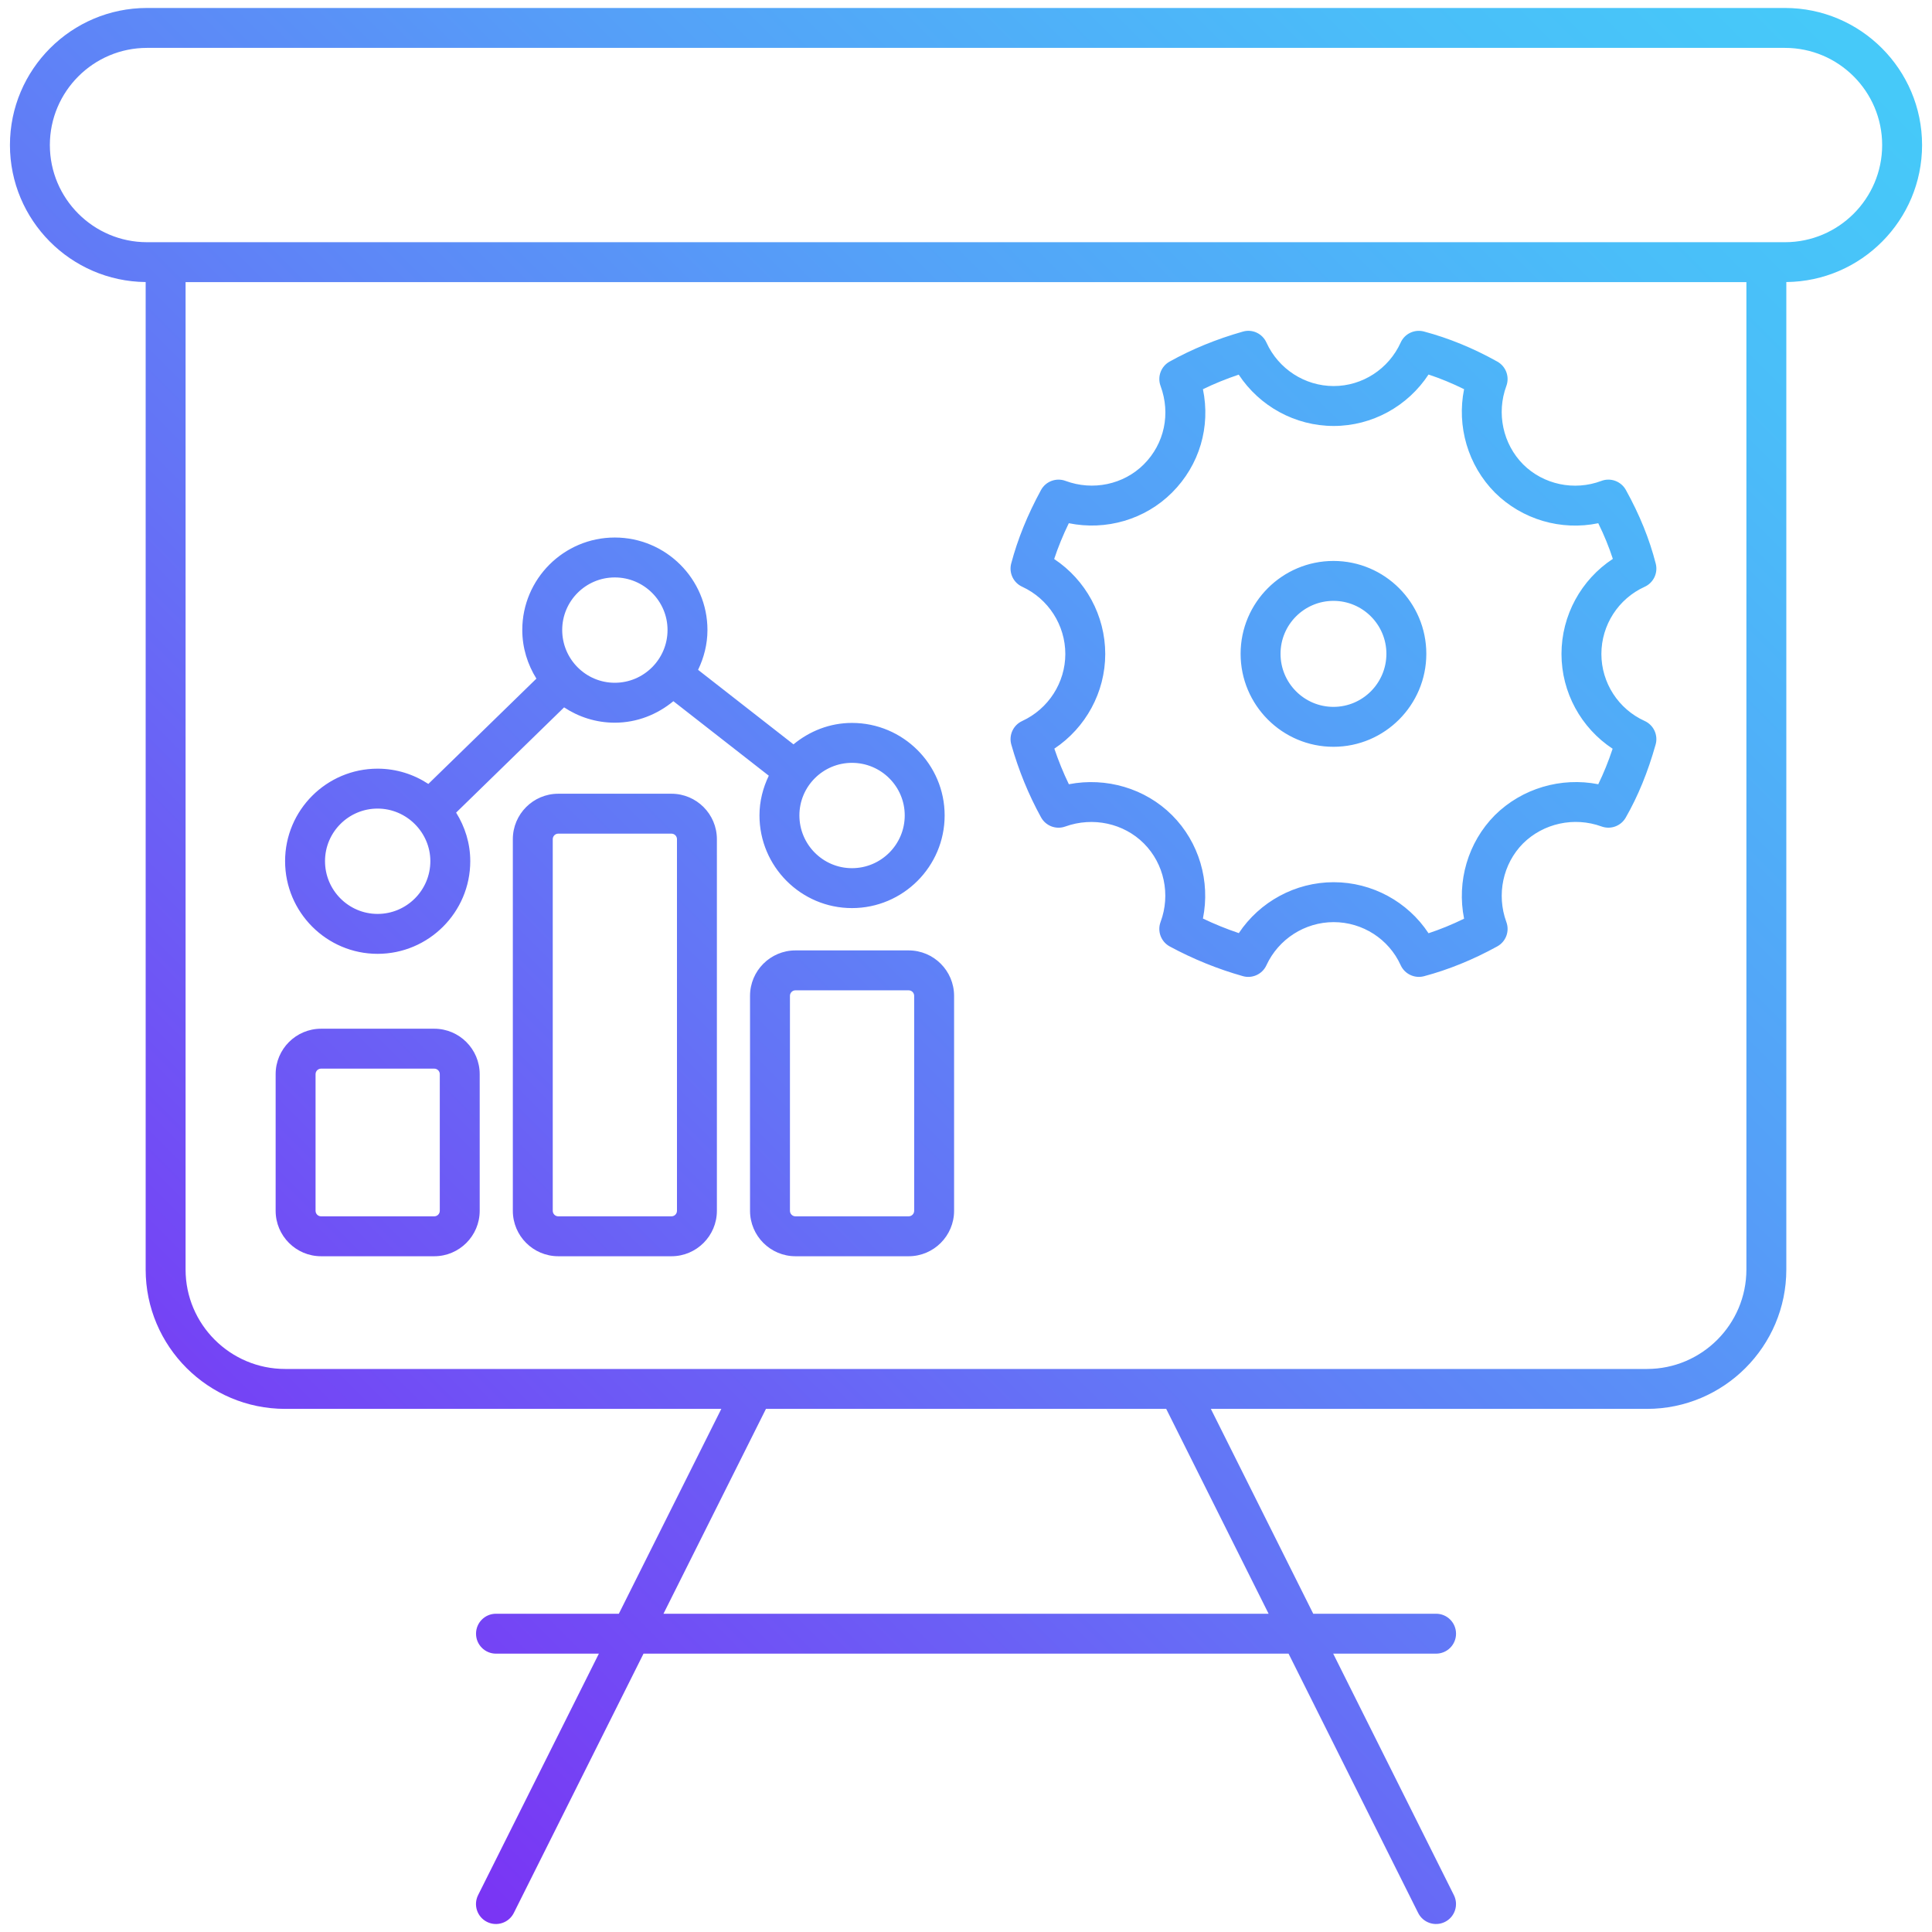 <svg enable-background="new 0 0 512 512" height="512" viewBox="0 0 512 512" width="512" xmlns="http://www.w3.org/2000/svg" xmlns:xlink="http://www.w3.org/1999/xlink"><linearGradient id="SVGID_1_" gradientUnits="userSpaceOnUse" x1="39.347" x2="472.648" y1="420" y2="-13.301"><stop offset="0" stop-color="#7a34f4"/><stop offset=".344" stop-color="#6473f6"/><stop offset=".636" stop-color="#54a2f8"/><stop offset=".86" stop-color="#4abef9"/><stop offset=".989" stop-color="#46c9f9"/></linearGradient><g id="_x35_6_Seo_Practice"><path d="m100.063 252.777c13.544 0 24.562-11.023 24.562-24.567 0-4.73-1.411-9.112-3.748-12.861l28.615-27.888c3.862 2.55 8.469 4.059 13.429 4.059 5.922 0 11.286-2.193 15.532-5.696l25.285 19.745c-1.537 3.201-2.469 6.742-2.469 10.523 0 13.544 10.997 24.562 24.51 24.562 13.544 0 24.562-11.018 24.562-24.562 0-13.513-11.018-24.51-24.562-24.51-5.905 0-11.258 2.186-15.495 5.679l-25.284-19.745c1.543-3.213 2.482-6.767 2.482-10.563 0-13.513-11.018-24.505-24.562-24.505-13.513 0-24.51 10.992-24.51 24.505 0 4.741 1.409 9.133 3.74 12.892l-28.633 27.905c-3.87-2.541-8.486-4.045-13.455-4.045-13.513 0-24.51 10.992-24.51 24.505.001 13.544 10.998 24.567 24.511 24.567zm125.717-50.616c7.712 0 13.983 6.25 13.983 13.931 0 7.712-6.271 13.983-13.983 13.983-7.681 0-13.931-6.271-13.931-13.983-.001-7.681 6.25-13.931 13.931-13.931zm-62.859-49.134c7.712 0 13.983 6.245 13.983 13.926 0 7.712-6.271 13.988-13.983 13.988-7.681 0-13.931-6.276-13.931-13.988 0-7.681 6.25-13.926 13.931-13.926zm-62.858 61.257c7.715 0 13.983 6.35 13.983 13.926 0 7.712-6.271 13.988-13.983 13.988-7.681 0-13.931-6.276-13.931-13.988 0-7.681 6.25-13.926 13.931-13.926zm-14.975 118.635h29.996c6.638 0 12.041-5.403 12.041-12.046v-36.205c0-6.643-5.403-12.046-12.041-12.046h-29.996c-6.638 0-12.041 5.403-12.041 12.046v36.205c.001 6.643 5.404 12.046 12.041 12.046zm-1.461-48.251c0-.811.656-1.467 1.462-1.467h29.996c.806 0 1.462.656 1.462 1.467v36.205c0 .811-.656 1.467-1.462 1.467h-29.997c-.806 0-1.462-.656-1.462-1.467v-36.205zm94.315-74.32h-29.996c-6.638 0-12.041 5.403-12.041 12.041v98.484c0 6.643 5.403 12.046 12.041 12.046h29.996c6.638 0 12.041-5.403 12.041-12.046v-98.484c0-6.638-5.403-12.041-12.041-12.041zm1.462 110.525c0 .811-.656 1.467-1.462 1.467h-29.996c-.806 0-1.462-.656-1.462-1.467v-98.484c0-.806.656-1.462 1.462-1.462h29.996c.806 0 1.462.656 1.462 1.462zm173.977-122.964c13.57 0 24.608-11.054 24.608-24.644 0-13.57-11.039-24.608-24.608-24.608s-24.608 11.039-24.608 24.608c0 13.59 11.039 24.644 24.608 24.644zm0-38.673c7.738 0 14.029 6.292 14.029 14.029 0 7.753-6.292 14.065-14.029 14.065s-14.029-6.312-14.029-14.065c0-7.738 6.292-14.029 14.029-14.029zm-82.497 31.845c-2.366 1.085-3.59 3.74-2.877 6.245 1.922 6.787 4.571 13.275 7.882 19.283 1.255 2.278 3.977 3.311 6.421 2.428 7.319-2.634 15.476-.863 20.817 4.473 5.393 5.393 7.139 13.57 4.437 20.822-.919 2.474.124 5.248 2.448 6.498 6.173 3.332 12.686 5.976 19.36 7.857 2.384.7 5.12-.434 6.24-2.877 3.203-6.948 10.197-11.436 17.826-11.436 7.645 0 14.613 4.478 17.754 11.41 1.064 2.35 3.683 3.58 6.173 2.929 6.467-1.715 13.001-4.37 19.422-7.903 2.293-1.26 3.321-4.003 2.417-6.457-2.665-7.257-.919-15.445 4.416-20.827 5.413-5.367 13.585-7.133 20.812-4.499 2.417.878 5.119-.108 6.4-2.345 3.27-5.713 5.863-12.046 7.924-19.36.713-2.516-.522-5.176-2.903-6.255-6.968-3.156-11.467-10.124-11.467-17.754 0-7.66 4.499-14.649 11.467-17.805 2.335-1.059 3.574-3.647 2.939-6.131-1.679-6.56-4.272-12.95-7.924-19.546-1.281-2.293-4.055-3.311-6.493-2.381-7.19 2.702-15.336.976-20.724-4.375-5.367-5.419-7.118-13.575-4.453-20.786.904-2.443-.103-5.176-2.376-6.452-6.348-3.554-12.893-6.235-19.453-7.981-2.516-.666-5.114.573-6.178 2.929-3.172 6.999-10.14 11.524-17.754 11.524-7.645 0-14.634-4.525-17.816-11.524-1.08-2.386-3.729-3.647-6.255-2.903-6.984 1.978-13.523 4.654-19.427 7.955-2.273 1.271-3.28 4.008-2.376 6.452 2.717 7.356 1.018 15.316-4.437 20.77-5.362 5.362-13.513 7.077-20.76 4.38-2.464-.909-5.238.119-6.493 2.433-3.585 6.596-6.168 12.96-7.893 19.458-.656 2.49.568 5.088 2.903 6.162 6.948 3.197 11.436 10.191 11.436 17.821.001 7.597-4.487 14.57-11.435 17.768zm22.015-17.769c0-10.181-5.186-19.629-13.533-25.166 1.038-3.146 2.324-6.286 3.879-9.489 9.856 2.02 20.202-.961 27.361-8.12 7.294-7.294 10.243-17.459 8.182-27.387 3.001-1.462 6.173-2.753 9.484-3.864 5.527 8.389 14.969 13.601 25.166 13.601 10.186 0 19.624-5.227 25.135-13.632 3.156 1.043 6.307 2.345 9.422 3.884-1.978 9.825 1.002 20.176 8.177 27.413 7.226 7.17 17.568 10.15 27.382 8.11 1.565 3.177 2.841 6.307 3.864 9.448-8.394 5.506-13.611 14.964-13.611 25.202 0 10.186 5.196 19.608 13.554 25.114-1.121 3.378-2.381 6.493-3.807 9.406-9.814-1.937-20.192 1.054-27.413 8.213-7.139 7.201-10.119 17.563-8.146 27.418-3.156 1.544-6.281 2.82-9.422 3.859-5.496-8.342-14.928-13.528-25.135-13.528-10.166 0-19.598 5.171-25.14 13.492-3.234-1.09-6.41-2.376-9.51-3.859 1.994-9.856-.997-20.212-8.182-27.397-7.133-7.123-17.485-10.114-27.346-8.198-1.467-3.032-2.753-6.188-3.848-9.432 8.317-5.537 13.487-14.949 13.487-25.088zm-52.098 78.556h-29.996c-6.638 0-12.041 5.403-12.041 12.041v56.964c0 6.643 5.403 12.046 12.041 12.046h29.996c6.638 0 12.041-5.403 12.041-12.046v-56.964c-.001-6.638-5.404-12.041-12.041-12.041zm1.462 69.005c0 .811-.656 1.467-1.462 1.467h-29.996c-.806 0-1.462-.656-1.462-1.467v-56.964c0-.806.656-1.462 1.462-1.462h29.996c.806 0 1.462.656 1.462 1.462zm267.104-282.431c0-20.032-16.297-36.329-36.329-36.329h-434.082c-20.026 0-36.323 16.297-36.323 36.329 0 19.906 16.106 36.112 35.967 36.305v261.699c0 20.357 16.586 36.923 36.974 36.923h115.581l-27.156 54.289h-32.56c-2.924 0-5.289 2.366-5.289 5.289s2.366 5.289 5.289 5.289h27.268l-32.01 63.995c-1.307 2.614-.248 5.79 2.366 7.097 2.64 1.311 5.797.227 7.097-2.366l34.377-68.726h170.943l34.351 68.726c1.286 2.58 4.447 3.682 7.097 2.366 2.614-1.307 3.673-4.484 2.366-7.097l-31.987-63.995h27.266c2.924 0 5.289-2.366 5.289-5.289s-2.366-5.289-5.289-5.289h-32.553l-27.135-54.289h115.583c20.357 0 36.923-16.566 36.923-36.923v-261.699c19.868-.191 35.976-16.397 35.976-36.305zm-173.176 389.216h-160.363l27.156-54.289h106.072zm126.62-91.211c0 14.525-11.819 26.344-26.344 26.344h-360.893c-14.556 0-26.395-11.819-26.395-26.344v-261.682h413.633v261.682zm10.228-272.26h-434.083c-14.195 0-25.745-11.55-25.745-25.745 0-14.2 11.55-25.75 25.745-25.75h434.083c14.2 0 25.75 11.55 25.75 25.75 0 14.195-11.55 25.745-25.75 25.745z" fill="url(#SVGID_1_)"/></g></svg>